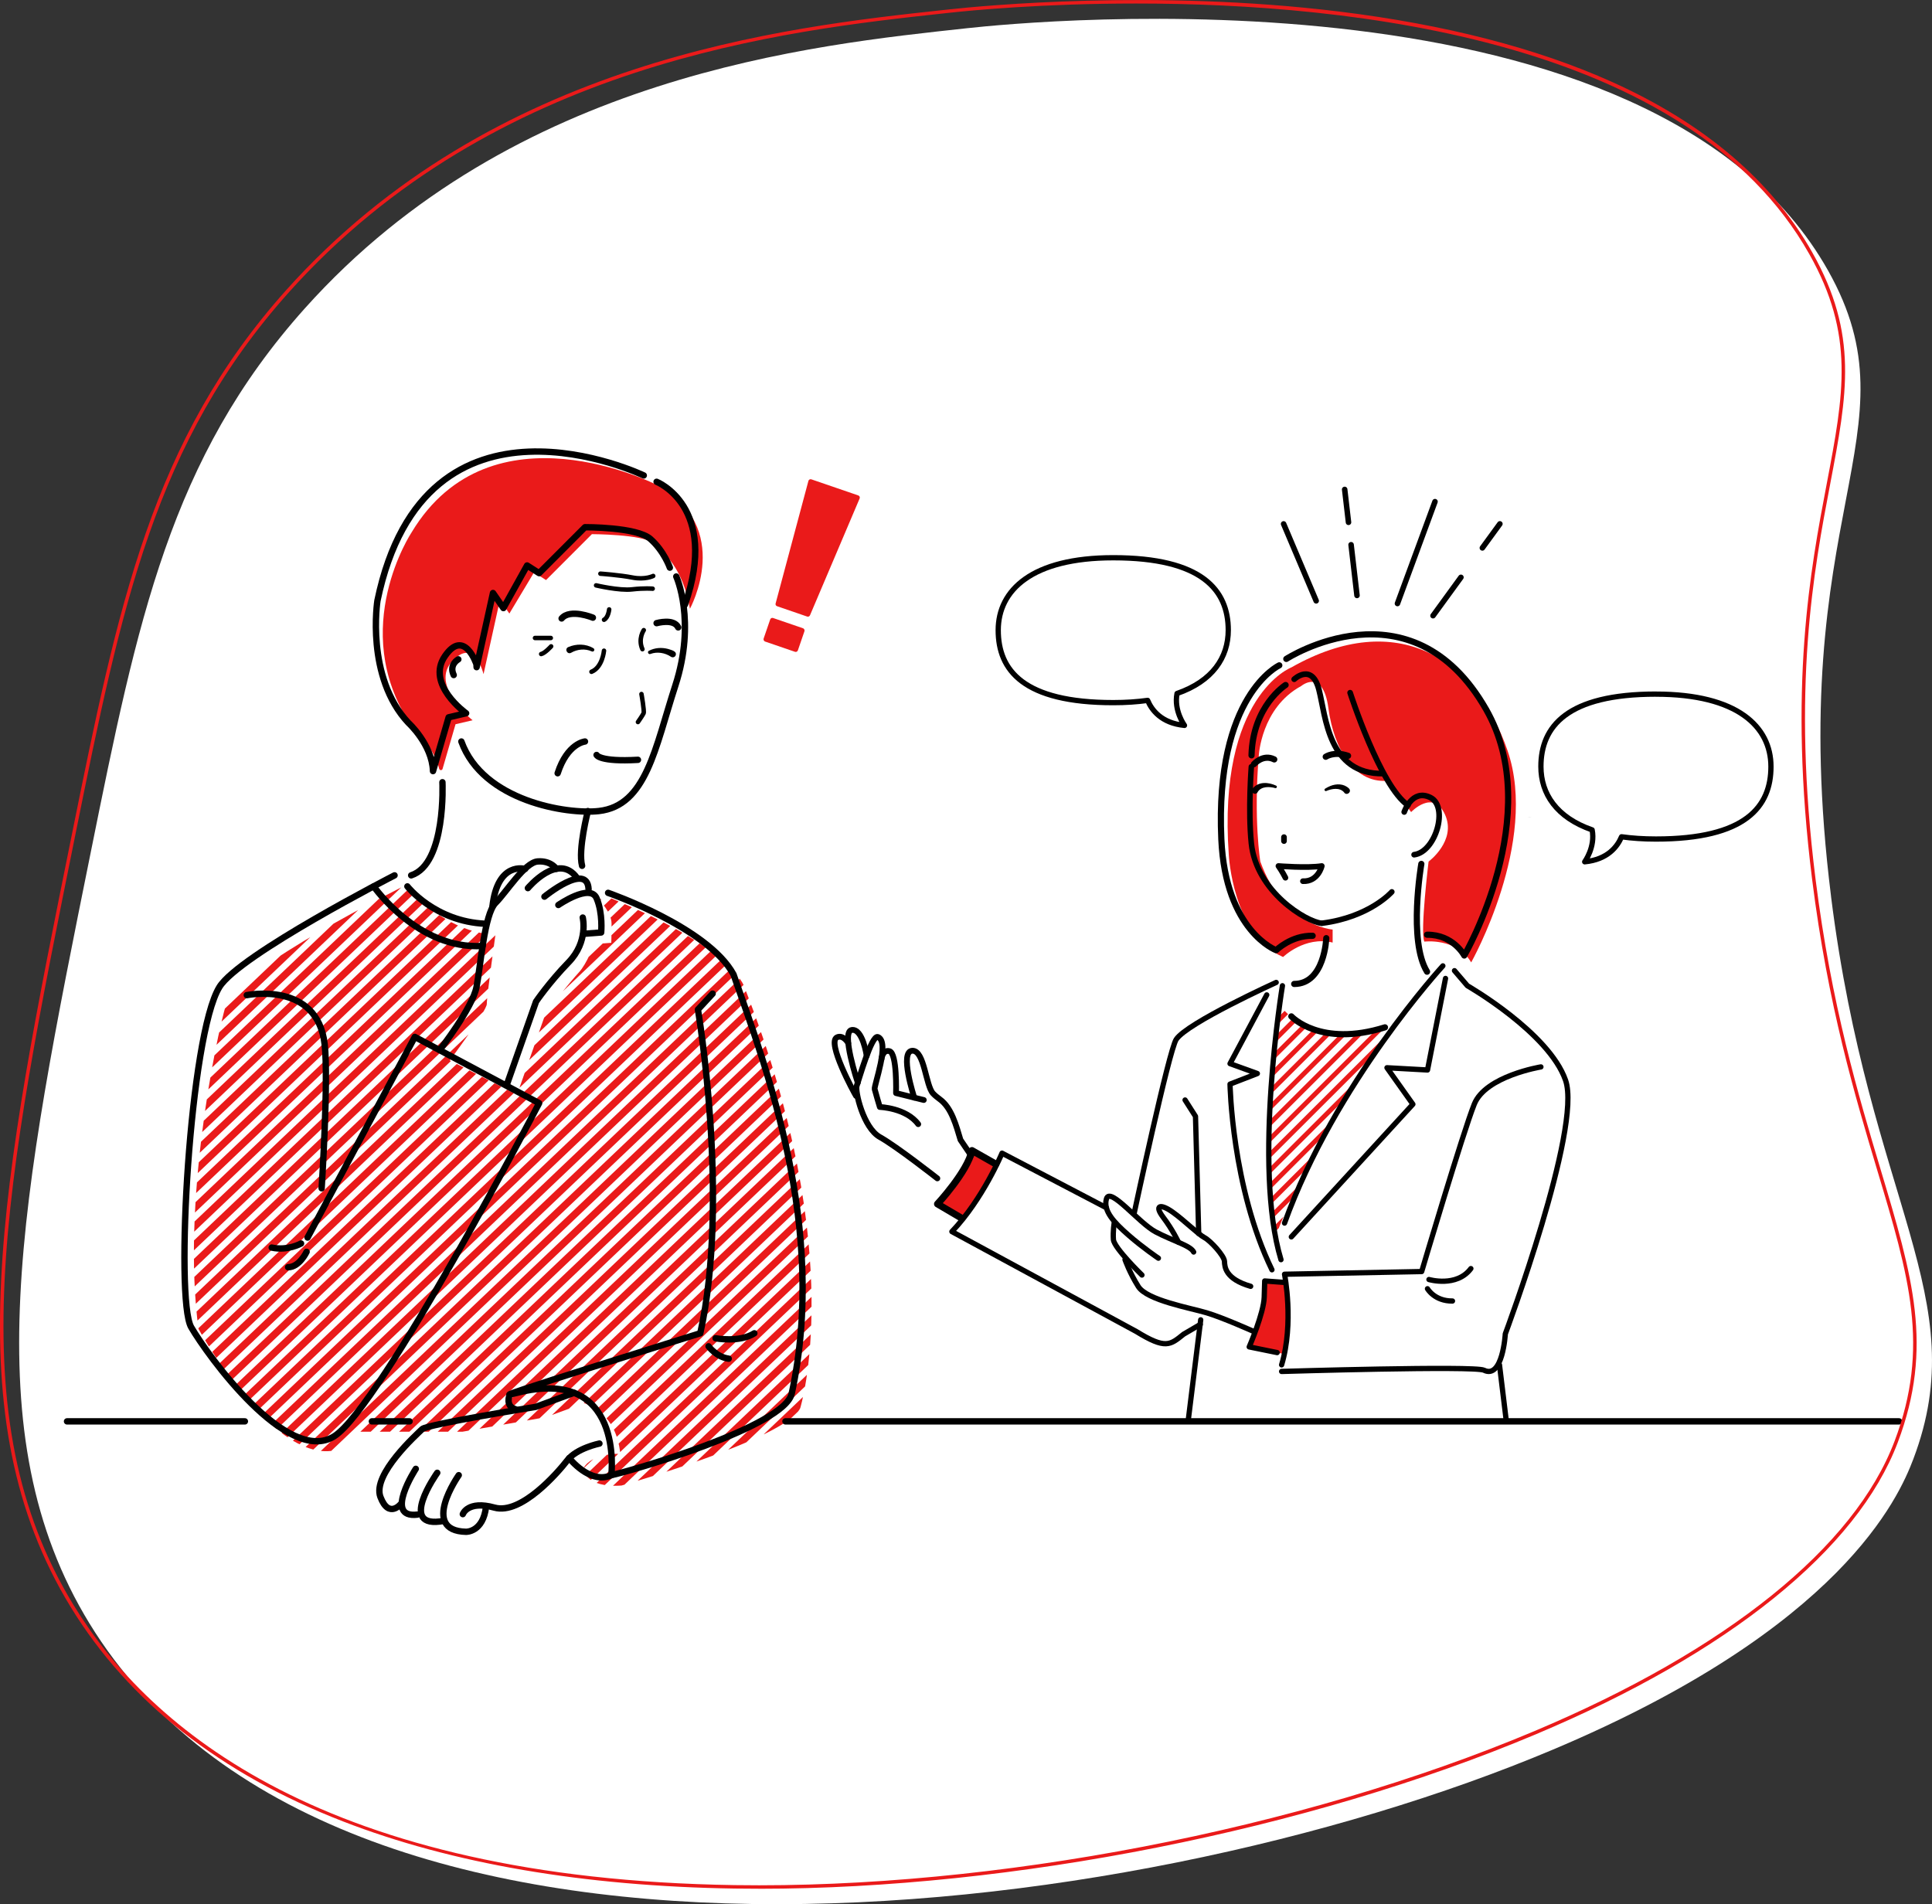 <?xml version="1.0" encoding="UTF-8"?><svg id="_レイヤー_2" xmlns="http://www.w3.org/2000/svg" width="560" height="552" xmlns:xlink="http://www.w3.org/1999/xlink" viewBox="0 0 560 552"><rect x="0" y="0" width="560" height="552" fill="#333333" stroke="none"/><defs><style>.cls-1,.cls-2,.cls-3,.cls-4,.cls-5,.cls-6,.cls-7,.cls-8,.cls-9,.cls-10,.cls-11,.cls-12,.cls-13{fill:none;}.cls-14{clip-path:url(#clippath);}.cls-2{stroke-width:1.85px;}.cls-2,.cls-3,.cls-4,.cls-5,.cls-6,.cls-7,.cls-8,.cls-9,.cls-10,.cls-11,.cls-12,.cls-13{stroke-linecap:round;}.cls-2,.cls-3,.cls-4,.cls-5,.cls-6,.cls-8,.cls-9,.cls-10,.cls-11,.cls-12{stroke:#000;stroke-linejoin:round;}.cls-15{fill:#ea1a1a;}.cls-16{fill:#fff;}.cls-17{clip-path:url(#clippath-1);}.cls-3{stroke-width:2px;}.cls-4{stroke-width:1.6px;}.cls-5{stroke-width:1.6px;}.cls-6{stroke-width:1.6px;}.cls-7{stroke-width:2.07px;}.cls-7,.cls-13{stroke:#ea1a1a;stroke-miterlimit:10;}.cls-8{stroke-width:1.79px;}.cls-9{stroke-width:1.68px;}.cls-10{stroke-width:1.3px;}.cls-11{stroke-width:1.64px;}.cls-12{stroke-width:1.53px;}.cls-13{stroke-width:1.38px;}</style><clipPath id="clippath"><path class="cls-1" d="M117.31,256.74s-48.73,24.22-51.76,34.32c-3.03,10.1-12.9,58.02-8.01,94.18,0,0,22.46,41.13,41,34.78l5.83-4.99h29.67l24.19-4.21,11.09-4.07s9.3,2.29,10.47,14.7c0,0-8.11-.46-10.71,4.23,0,0,.28,5.71,11.07,4.95,0,0,47.37-13.43,51.79-22.42,0,0,14.08-44.72-15.96-121.53,0,0-1.98-11.01-38.72-26.23l-3.73,.28s3.73,3.63,3.73,7.02c0,3.4-.08,5.55-.08,5.55l-4.97,.38s-2.02,5.62-4.44,8.22c-2.42,2.6-9.47,11.43-9.47,11.43l-8.43,23.98-19.51-9.92s10.79-14.43,10.74-16.35c-.05-1.93,2.53-20.29,2.53-20.29,0,0-11.63,1.46-26.34-14.03Z"/></clipPath><clipPath id="clippath-1"><path class="cls-1" d="M371.48,291.98s8.46,12.53,31.95,5.23c0,0-26.04,39.62-33.52,60.83,0,0-5.73-22.88,1.57-66.06Z"/></clipPath></defs><g id="_レイヤー_3"><g><path class="cls-16" d="M530.73,259.84c11.13,88.88,41.55,116.36,23.86,163.11-4.2,11.1-20.84,49.02-104.63,84.3-124.15,52.28-353.18,79.1-424.03-36.65-33.67-55.01-19.91-123.12,.44-223.86,13.52-66.95,22.99-113.79,61.98-157.34C149.12,21.51,235.94,13.02,280.3,8.18c18.42-2.01,198.87-19.73,249.56,70.22,26.6,47.21-13.09,69.85,.88,181.44Z"/><path class="cls-15" d="M190.33,140.54s-48-24.5-71.01,13.76c0,0-18.48,27.82-.53,55.37,0,0,7.11,6.95,8.51,13.18,.12,.51,.83,.54,.98,.03l3.76-12.94,4.94-1.15s-13.83-11.08-4.74-18.16c0,0,5.07-5.28,7.92,4.78l4.75-21.5,2.73,3.95,7.15-11.93,3.48,2.22,13.3-13.31s14.7,.04,17.66,2.56,8.68,7,10.75,19.07c0,0,12.97-23.72-9.64-35.92Z"/><g class="cls-14"><g><line class="cls-7" x1="165.16" y1="118.65" x2="-146.27" y2="415.03"/><line class="cls-7" x1="168.06" y1="121.23" x2="-143.37" y2="417.6"/><line class="cls-7" x1="170.96" y1="123.8" x2="-140.47" y2="420.18"/><line class="cls-7" x1="173.86" y1="126.37" x2="-137.57" y2="422.75"/><line class="cls-7" x1="176.76" y1="128.95" x2="-134.67" y2="425.33"/><line class="cls-7" x1="179.66" y1="131.52" x2="-131.77" y2="427.9"/><line class="cls-7" x1="182.56" y1="134.1" x2="-128.87" y2="430.48"/><line class="cls-7" x1="185.46" y1="136.67" x2="-125.97" y2="433.05"/><line class="cls-7" x1="188.36" y1="139.25" x2="-123.07" y2="435.63"/><line class="cls-7" x1="191.26" y1="141.82" x2="-120.17" y2="438.2"/><line class="cls-7" x1="194.16" y1="144.4" x2="-117.27" y2="440.78"/><line class="cls-7" x1="197.06" y1="146.97" x2="-114.37" y2="443.35"/><line class="cls-7" x1="199.95" y1="149.55" x2="-111.48" y2="445.93"/><line class="cls-7" x1="202.85" y1="152.12" x2="-108.58" y2="448.5"/><line class="cls-7" x1="205.75" y1="154.7" x2="-105.68" y2="451.08"/><line class="cls-7" x1="208.65" y1="157.27" x2="-102.78" y2="453.65"/><line class="cls-7" x1="211.55" y1="159.85" x2="-99.88" y2="456.22"/><line class="cls-7" x1="214.45" y1="162.42" x2="-96.98" y2="458.8"/><line class="cls-7" x1="217.35" y1="164.99" x2="-94.08" y2="461.37"/><line class="cls-7" x1="220.25" y1="167.57" x2="-91.18" y2="463.95"/><line class="cls-7" x1="223.15" y1="170.14" x2="-88.28" y2="466.52"/><line class="cls-7" x1="226.05" y1="172.72" x2="-85.38" y2="469.1"/><line class="cls-7" x1="228.95" y1="175.29" x2="-82.48" y2="471.67"/><line class="cls-7" x1="231.85" y1="177.87" x2="-79.58" y2="474.25"/><line class="cls-7" x1="234.75" y1="180.44" x2="-76.68" y2="476.82"/><line class="cls-7" x1="237.65" y1="183.02" x2="-73.78" y2="479.4"/><line class="cls-7" x1="240.55" y1="185.59" x2="-70.88" y2="481.97"/><line class="cls-7" x1="243.45" y1="188.17" x2="-67.98" y2="484.55"/><line class="cls-7" x1="246.35" y1="190.74" x2="-65.08" y2="487.12"/><line class="cls-7" x1="249.25" y1="193.32" x2="-62.18" y2="489.7"/><line class="cls-7" x1="252.15" y1="195.89" x2="-59.28" y2="492.27"/><line class="cls-7" x1="255.05" y1="198.47" x2="-56.38" y2="494.84"/><line class="cls-7" x1="257.95" y1="201.04" x2="-53.48" y2="497.42"/><line class="cls-7" x1="260.85" y1="203.61" x2="-50.58" y2="499.99"/><line class="cls-7" x1="263.75" y1="206.19" x2="-47.68" y2="502.57"/><line class="cls-7" x1="266.65" y1="208.76" x2="-44.78" y2="505.14"/><line class="cls-7" x1="269.55" y1="211.34" x2="-41.88" y2="507.72"/><line class="cls-7" x1="272.45" y1="213.91" x2="-38.98" y2="510.29"/><line class="cls-7" x1="275.35" y1="216.49" x2="-36.08" y2="512.87"/><line class="cls-7" x1="278.24" y1="219.06" x2="-33.18" y2="515.44"/><line class="cls-7" x1="281.14" y1="221.64" x2="-30.29" y2="518.02"/><line class="cls-7" x1="284.04" y1="224.21" x2="-27.39" y2="520.59"/><line class="cls-7" x1="286.94" y1="226.79" x2="-24.49" y2="523.17"/><line class="cls-7" x1="289.84" y1="229.36" x2="-21.59" y2="525.74"/><line class="cls-7" x1="292.74" y1="231.94" x2="-18.69" y2="528.32"/><line class="cls-7" x1="295.64" y1="234.51" x2="-15.79" y2="530.89"/><line class="cls-7" x1="298.54" y1="237.09" x2="-12.89" y2="533.46"/><line class="cls-7" x1="301.44" y1="239.66" x2="-9.99" y2="536.04"/><line class="cls-7" x1="304.34" y1="242.23" x2="-7.09" y2="538.61"/><line class="cls-7" x1="307.24" y1="244.81" x2="-4.19" y2="541.19"/><line class="cls-7" x1="310.14" y1="247.38" x2="-1.29" y2="543.76"/><line class="cls-7" x1="313.04" y1="249.96" x2="1.61" y2="546.34"/><line class="cls-7" x1="315.94" y1="252.53" x2="4.51" y2="548.91"/><line class="cls-7" x1="318.84" y1="255.11" x2="7.41" y2="551.49"/><line class="cls-7" x1="321.74" y1="257.68" x2="10.31" y2="554.06"/><line class="cls-7" x1="324.64" y1="260.26" x2="13.21" y2="556.64"/><line class="cls-7" x1="327.54" y1="262.83" x2="16.11" y2="559.21"/><line class="cls-7" x1="330.44" y1="265.41" x2="19.01" y2="561.79"/><line class="cls-7" x1="333.34" y1="267.98" x2="21.91" y2="564.36"/><line class="cls-7" x1="336.24" y1="270.56" x2="24.81" y2="566.94"/><line class="cls-7" x1="339.14" y1="273.13" x2="27.71" y2="569.51"/><line class="cls-7" x1="342.04" y1="275.71" x2="30.61" y2="572.08"/><line class="cls-7" x1="344.94" y1="278.28" x2="33.51" y2="574.66"/><line class="cls-7" x1="347.84" y1="280.85" x2="36.41" y2="577.23"/><line class="cls-7" x1="350.74" y1="283.43" x2="39.31" y2="579.81"/><line class="cls-7" x1="353.64" y1="286" x2="42.21" y2="582.38"/><line class="cls-7" x1="356.53" y1="288.58" x2="45.11" y2="584.96"/><line class="cls-7" x1="359.43" y1="291.15" x2="48" y2="587.53"/><line class="cls-7" x1="362.33" y1="293.73" x2="50.9" y2="590.11"/><line class="cls-7" x1="365.23" y1="296.3" x2="53.8" y2="592.68"/><line class="cls-7" x1="368.13" y1="298.88" x2="56.7" y2="595.26"/><line class="cls-7" x1="371.03" y1="301.45" x2="59.6" y2="597.83"/><line class="cls-7" x1="373.93" y1="304.03" x2="62.5" y2="600.41"/><line class="cls-7" x1="376.83" y1="306.6" x2="65.4" y2="602.98"/><line class="cls-7" x1="379.73" y1="309.18" x2="68.3" y2="605.56"/><line class="cls-7" x1="382.63" y1="311.75" x2="71.2" y2="608.13"/><line class="cls-7" x1="385.53" y1="314.33" x2="74.1" y2="610.7"/><line class="cls-7" x1="388.43" y1="316.9" x2="77" y2="613.28"/><line class="cls-7" x1="391.33" y1="319.47" x2="79.9" y2="615.85"/><line class="cls-7" x1="394.23" y1="322.05" x2="82.8" y2="618.43"/><line class="cls-7" x1="397.13" y1="324.62" x2="85.7" y2="621"/><line class="cls-7" x1="400.03" y1="327.2" x2="88.6" y2="623.58"/><line class="cls-7" x1="402.93" y1="329.77" x2="91.5" y2="626.15"/><line class="cls-7" x1="405.83" y1="332.35" x2="94.4" y2="628.73"/><line class="cls-7" x1="408.73" y1="334.92" x2="97.3" y2="631.3"/><line class="cls-7" x1="411.63" y1="337.5" x2="100.2" y2="633.88"/><line class="cls-7" x1="414.53" y1="340.07" x2="103.1" y2="636.45"/><line class="cls-7" x1="417.43" y1="342.65" x2="106" y2="639.03"/><line class="cls-7" x1="420.33" y1="345.22" x2="108.9" y2="641.6"/></g></g><path class="cls-2" d="M196.02,167.12s5.84,12.84-.28,31.65c-5.86,18.03-8.37,34.79-22.17,36.34-9.18,1.03-33.6-2.85-39.84-20.16"/><path class="cls-2" d="M190.32,139.66s18.17,7.19,8.22,35.6"/><path class="cls-2" d="M186.6,137.82s-63.33-30.44-77.2,36.31c0,0-3.48,22.1,8.97,35.4,0,0,6.87,6.24,7.14,14l4.53-15.59,5.07-1.18s-11.77-8.38-6.14-16.57c5.63-8.19,9.13,2.36,9.13,2.36l.05,.85,4.75-21.5,3.02,4.37,6.86-12.35,3.48,2.22,13.3-13.31s15.03-.09,18.98,3.42c3.96,3.51,5.62,8.3,5.62,8.3"/><path class="cls-2" d="M132.85,191.13s-2.79,1.5-1.34,4.55"/><path class="cls-10" d="M189.34,166.96s-2.34,1.18-6.01,.46-9.3-1.12-9.3-1.12"/><path class="cls-10" d="M189.18,170.65s-2.28-.22-6,.2c-3.71,.42-10.4-1.16-10.4-1.16"/><path class="cls-10" d="M176.57,176.66s-.24,2.36-1.49,3"/><path class="cls-10" d="M186.6,182.67s-1.73,2.53-.39,5.52"/><path class="cls-10" d="M175.07,188.63s-.43,4.83-3.63,6.11"/><line class="cls-10" x1="159.65" y1="184.94" x2="155.07" y2="184.94"/><path class="cls-10" d="M159.75,187.37s-1.82,2-2.89,2.22"/><path class="cls-10" d="M185.93,201.19s.89,4.98,.62,5.57-1.64,2.55-1.64,2.55"/><path class="cls-2" d="M190.32,180.64s4.97-1.44,6.26,1.23"/><path class="cls-2" d="M171.85,179.05s-6.58-2.72-9.06,.23"/><path class="cls-2" d="M172.92,218.85s.8,2.05,11.99,1.41"/><path class="cls-2" d="M169.56,214.95s-5.1,.48-7.92,9.2"/><path d="M188.09,188.65c1.71-.89,3.68-1.03,5.53-.54,.88,.31,2.72,.62,2.21,1.91-.24,.51-.9,.68-1.36,.36-1.69-1.15-3.97-1.54-5.9-.82-.6,.29-1.07-.6-.48-.92h0Z"/><path d="M171.49,188.82c-1.87-.86-4.18-.63-5.94,.4-1.08,.61-1.99-1.01-.91-1.61,2.35-1.04,5.16-1.04,7.39,.32,.57,.36,.04,1.22-.54,.88h0Z"/><path class="cls-2" d="M128.24,226.75s1.14,23.66-9.06,27"/><path class="cls-2" d="M114.36,253.75s-44.97,23.03-50.75,32.36c-8.6,13.88-12.92,90.44-8.2,98.61,4.72,8.17,27.9,40.19,41.46,31.63,13.55-8.56,59.4-96.56,59.4-96.56l-36.03-19.21-31.09,58.17"/><path class="cls-2" d="M71.54,288.47s20.45-4.18,22.56,14.24c1.17,10.24-.87,41.75-.87,41.75"/><path class="cls-2" d="M87.26,360.47s-3.88,2.2-8.5,1.18"/><path class="cls-2" d="M88.87,362.89s-2.09,4.45-5.36,4.45"/><path class="cls-2" d="M127.43,304.41s9.5-12.21,10.69-18.28,2.27-21.13,5.5-24.37c3.23-3.23,8.46-11.74,12.22-12.04,3.81-.3,5.42,2.14,5.42,2.14"/><path class="cls-2" d="M153.01,257.45s8.8-10.6,14.25-2.94"/><path class="cls-2" d="M157.81,259.92s12.37-10.1,12.79-2.19"/><path class="cls-2" d="M161.84,262.34s9.19-6.37,11.08-1.96c1.88,4.42,1.33,9.93,1.33,9.93l-4.97,.38"/><path class="cls-2" d="M168.91,265.98s1.71,6.97-4.07,12.94c-5.78,5.97-9.47,11.43-9.47,11.43l-8.43,23.98"/><path class="cls-2" d="M152.22,251.9s-8.02-2.38-9.49,10.93"/><path class="cls-2" d="M118.08,256.95s7.91,10.19,22.62,10.83"/><path class="cls-2" d="M108.32,256.95s12.84,18.46,31.57,17.26"/><path class="cls-2" d="M176.26,258.82s28.95,10.02,36.36,23.67c9.39,26.97,27.26,73.19,16.87,121.46-2.1,9.74-47.66,22.76-52.29,23.67,0,0,3.81-31.91-27.47-23.83-14.58,3.77,53.25-17.3,53.25-17.3,8.63-38.78-.68-93.84-.68-93.84l4.26-4.61"/><path class="cls-2" d="M170.4,235.11s-2.91,11.26-1.68,15.87"/><path class="cls-2" d="M207.43,387.94s6.86,1.32,11.22-1.44"/><path class="cls-2" d="M205.38,390.27s2.24,3.11,5.84,3.59"/><path class="cls-2" d="M116.3,435.84s-3.55,4.63-6.03-1.89c-2.47-6.52,10.69-18.29,12.09-19.67s32.93-6.46,32.93-6.46l11.09-4.07"/><path class="cls-2" d="M120.52,425.79s-9.42,14.44,.46,13.27"/><path class="cls-2" d="M126.74,426.94s-11.84,16.57,1.9,13.94"/><path class="cls-2" d="M132.97,427.63s-11.33,16.1,2.1,16.41c0,0,4.96,.16,5.81-7.26"/><path class="cls-2" d="M134.15,438.92s1.42-4.06,9.18-1.89c7.76,2.16,18.43-10.24,21.14-13.74,2.71-3.5,9.28-4.83,9.28-4.83"/><path class="cls-2" d="M147.68,404.44s-1.28,3.15,1.69,4.06"/><path class="cls-2" d="M164.99,422.68s6.06,7.77,12.21,4.95"/><line class="cls-2" x1="19.43" y1="412.03" x2="70.98" y2="412.03"/><line class="cls-2" x1="107.79" y1="412.03" x2="118.72" y2="412.03"/><line class="cls-2" x1="227.67" y1="412.03" x2="550.44" y2="412.03"/><g><path class="cls-15" d="M377.13,198.89s6.34-5.41,7.92,6.43c1.58,11.84,7.63,22.32,17.89,20.93,0,0,4.78,7.51,6.08,9.16,0,0,6.42-6.81,9.83,.74,3.41,7.55-4.77,13.61-4.77,13.61,0,0-2.49,20.37-1.23,23.2,0,0,9.29-1.2,13.58,6.02,0,0,19.67-34.88,10.54-61.39-9.13-26.51-31.87-41.58-62.7-24.1,0,0-21.39,8.21-18.1,54.3,0,0,1.12,23.22,15.74,29.63,0,0,6.3-6.15,14.36-4.19v-3.77s-14.2-.98-20.96-19.71c0,0-1.99-12.14-.45-30.66,0,0,.67-13.91,12.28-20.21Z"/><g class="cls-17"><g><line class="cls-13" x1="427.22" y1="225.54" x2="264.9" y2="387.6"/><line class="cls-13" x1="429.5" y1="227.82" x2="267.19" y2="389.88"/><line class="cls-13" x1="431.79" y1="230.11" x2="269.47" y2="392.16"/><line class="cls-13" x1="434.07" y1="232.39" x2="271.76" y2="394.44"/><line class="cls-13" x1="436.36" y1="234.67" x2="274.04" y2="396.73"/><line class="cls-13" x1="438.65" y1="236.95" x2="276.33" y2="399.01"/><line class="cls-13" x1="440.93" y1="239.23" x2="278.61" y2="401.29"/><line class="cls-13" x1="443.22" y1="241.51" x2="280.9" y2="403.57"/><line class="cls-13" x1="445.5" y1="243.8" x2="283.19" y2="405.85"/><line class="cls-13" x1="447.79" y1="246.08" x2="285.47" y2="408.13"/><line class="cls-13" x1="450.07" y1="248.36" x2="287.76" y2="410.42"/><line class="cls-13" x1="452.36" y1="250.64" x2="290.04" y2="412.7"/><line class="cls-13" x1="454.64" y1="252.92" x2="292.33" y2="414.98"/><line class="cls-13" x1="456.93" y1="255.2" x2="294.61" y2="417.26"/><line class="cls-13" x1="459.21" y1="257.49" x2="296.9" y2="419.54"/><line class="cls-13" x1="461.5" y1="259.77" x2="299.18" y2="421.83"/><line class="cls-13" x1="463.78" y1="262.05" x2="301.47" y2="424.11"/><line class="cls-13" x1="466.07" y1="264.33" x2="303.75" y2="426.39"/><line class="cls-13" x1="468.35" y1="266.61" x2="306.04" y2="428.67"/><line class="cls-13" x1="470.64" y1="268.89" x2="308.32" y2="430.95"/></g></g><path class="cls-15" d="M288.98,337.43l-7.25-3.92s-3.68,9.65-10,15.5l6.92,4.07s7.52-8.52,10.33-15.65Z"/><path class="cls-15" d="M372.39,371.77l-5.82-.43s.84,6.62-4.49,19.11l10.19,2.07s2.52-14.33,0-19.64"/><path class="cls-6" d="M403.43,258.53s-6.38,7.32-20.2,9.09"/><path class="cls-8" d="M384.43,271.95s-.46,13.28-9.3,13.28"/><path class="cls-8" d="M411.98,250.43s-3.85,22.34,1.66,31.25"/><path class="cls-12" d="M369.91,284.79s-25.82,11.72-28.98,16.52c-2.11,3.22-12.19,50.41-12.19,50.41"/><path class="cls-12" d="M418.22,279.99s-31.3,34.07-45.89,74.56"/><polyline class="cls-12" points="418.99 283.63 413.77 310.17 402.02 309.52 409.53 320.1 374.3 358.55"/><path class="cls-12" d="M371.72,285.75s-8.63,52.3-.42,79.41"/><path class="cls-12" d="M367.17,288.4l-10.64,19.93,7.92,2.87-7.92,3.07s.49,29.78,12.15,53.82"/><path class="cls-12" d="M371.48,395.65c3.65-12.15,.85-26.27,.85-26.27l39.75-.78s11.98-40.38,15.25-48.53c3.27-8.16,19.31-10.79,19.31-10.79"/><line class="cls-12" x1="348.03" y1="382.59" x2="344.38" y2="412.03"/><path class="cls-12" d="M320.7,350.11l-30.26-15.83s-5.56,13.33-14.53,22.74l53.42,28.94c8.56,5.27,9.84,3.94,13.75,.8l4.82-2.82"/><polyline class="cls-12" points="343.5 318.87 346.52 323.61 347.45 357.58"/><path d="M442.85,236.92l1.03-.08c-.34,.05-.68,.08-1.03,.08Z"/><line class="cls-11" x1="372.17" y1="242.67" x2="372.17" y2="243.81"/><path class="cls-8" d="M384.27,219.37s2.42-1.68,6.47-.28"/><path class="cls-4" d="M362.71,222.26s-.99,12.67,0,22.24c1.46,14.04,15.94,22.71,20.34,23.13"/><path class="cls-12" d="M414.19,370.91s8.02,2.36,12.15-3.17"/><path class="cls-12" d="M413.76,373.58s2.05,3.62,7.25,3.56"/><path class="cls-12" d="M371.48,397.56s55.94-1.7,58.65-.36c5.44,2.68,6.19-10.53,6.19-10.53,0,0,22.27-59.65,17.47-73.5-4.8-13.85-28.46-27.42-28.46-27.42l-3.74-4.37"/><path class="cls-11" d="M372.59,254.44s-.92-1.83-2.03-3.4c0,0,8.39,.67,12.57,0,0,0-1.05,4.59-5.47,4.4"/><path class="cls-8" d="M374.3,294.63s8.34,9.07,27.14,3.18"/><path class="cls-8" d="M372.64,198.57s-9.52,6.02-9.88,20.39"/><path class="cls-8" d="M363.46,221.51s2.61-3.03,5.89-1.37"/><path d="M363.12,228.51c1.74-2.03,4.6-1.78,6.76-.77,.19,.08,.28,.31,.2,.5-.08,.18-.28,.27-.46,.21-1.67-.46-3.95-.53-5.01,1.04-.6,1.39-2.52,.14-1.49-.98h0Z"/><path d="M389.55,229.64c-1.27-1.42-3.53-1.03-5.12-.34-.19,.08-.42-.02-.49-.21-.07-.17,0-.37,.15-.47,.47-.29,.96-.55,1.49-.77,1.77-.71,3.89-.74,5.4,.69,1.01,1.01-.72,2.33-1.43,1.1h0Z"/><path class="cls-11" d="M375.13,196.9s5.15-4.85,7.17,3c2.02,7.86,2.68,24.62,18.64,24.35"/><path class="cls-11" d="M391.34,200.8s8.77,27.23,16.77,32.61"/><path class="cls-11" d="M407.02,235.38s2.28-6.84,7.6-4.18,1.52,15.81-4.73,16.56"/><path class="cls-8" d="M370.81,192.87s-18.69,8.7-16.8,50.38c1.21,26.75,15.9,32.2,15.9,32.2,0,0,4.39-4.33,10.57-4.18"/><path class="cls-8" d="M372.84,191.01s36.16-23.41,57.91,14.62c17.44,30.49-6.32,71.36-6.32,71.36,0,0-3.18-6.09-10.79-6.03"/><path class="cls-3" d="M278.65,353.08l-6.92-4.07s8.7-9.34,10-15.5l6.94,3.94"/><g><path class="cls-9" d="M271.69,341.59s-11.84-9.3-16.65-11.97c-4.81-2.67-7.27-13.37-6.72-14.85,.55-1.48,4.3-14.9,6.14-14.17,3.6,1.43-1.18,14.09-.93,15.13,.25,1.04,1.49,5.17,1.49,5.17,0,0,7.62,.24,11.13,4.97"/><path class="cls-9" d="M248.63,313.85s-4.94-14.81-1.75-15.28,4.33,7.5,4.33,7.5"/><path class="cls-9" d="M245.88,302.4s-1.41-2.55-3.27-1.7c-3.05,1.39,4.9,16,5.51,16.97"/><path class="cls-9" d="M255.49,307.07s.31-2.87,2.31-2.36c2.28,.58,1.92,12.16,1.92,12.16l8.04,2"/><path class="cls-9" d="M265.01,318.19s-4.43-13.5-.54-13.6c3.49-.09,3.83,10.08,5.97,12.38,.52,.56,1.22,1.13,1.98,1.69,3.4,2.47,4.75,7.66,5.98,11.76l3.09,4.56"/></g><path class="cls-12" d="M370.19,392.09l-8.1-1.65s4.21-9.74,4.35-14.42l.14-4.69,5.82,.43"/><path class="cls-12" d="M363.4,385.97s-8.82-3.96-13.58-5.39c-4.77-1.44-17.36-3.63-19.88-7.64-2.53-4.01-3.85-7.8-3.85-7.8"/><path class="cls-12" d="M331,369.61s-8.08-7.85-8.27-10.27c-.18-2.42,.24-4.93,.24-4.93"/><path class="cls-12" d="M335.77,364.73s-4.52-3.05-8.66-6.68c-4.14-3.63-7.45-7.05-6.39-10.57,1.05-3.52,9.37,7.04,14.24,9.62,4.86,2.58,10.14,3.97,11.03,5.84"/><path class="cls-12" d="M341.6,360.12s-1.66-3.57-4.42-7.22c-2.76-3.65-.76-4,2.68-1.56,3.44,2.44,7.42,6.44,9.25,7.41,1.83,.97,5.75,5.31,5.81,6.9,.06,1.59,.23,5.11,7.59,7.23"/><line class="cls-12" x1="436.62" y1="412.03" x2="434.63" y2="395.64"/></g><line class="cls-5" x1="372.06" y1="151.87" x2="381.5" y2="174.17"/><line class="cls-5" x1="391.62" y1="157.91" x2="393.33" y2="172.61"/><line class="cls-5" x1="389.76" y1="141.88" x2="390.87" y2="151.41"/><line class="cls-5" x1="415.94" y1="145.42" x2="405.06" y2="174.95"/><line class="cls-5" x1="423.46" y1="167.36" x2="415.37" y2="178.48"/><line class="cls-5" x1="434.75" y1="151.86" x2="429.67" y2="158.83"/><path class="cls-15" d="M233.96,178.73l-8.73-3c-.33-.11-.52-.47-.41-.81l9.51-35.54c.11-.35,.49-.55,.84-.43l13.61,4.67c.35,.12,.53,.51,.4,.85l-14.39,33.87c-.13,.33-.49,.5-.83,.39Z"/><rect class="cls-15" x="221.99" y="180.45" width="10.5" height="7.21" rx=".66" ry=".66" transform="translate(72.06 -63.8) rotate(18.94)"/><path class="cls-12" d="M356.02,182.68c0-11.6-7.58-21-33.34-21-23.59,0-33.34,9.4-33.34,21s7.27,21,33.34,21c3.65,0,6.97-.23,9.97-.65,1.14,2.73,3.93,6.6,10.68,7.25,0,0-3.14-4.28-2.16-9.25,10.33-3.59,14.85-10.46,14.85-18.36Z"/><path class="cls-12" d="M479.98,201.21c-25.76,0-33.34,9.4-33.34,21,0,7.9,4.52,14.77,14.85,18.36,.98,4.97-2.16,9.25-2.16,9.25,6.75-.65,9.54-4.52,10.68-7.25,3,.42,6.32,.65,9.97,.65,26.06,0,33.34-9.4,33.34-21s-9.75-21-33.34-21Z"/></g><path class="cls-15" d="M220,547.51c-2.36,0-4.7-.02-7.04-.05-43.73-.66-81.92-7.21-113.52-19.46-35.6-13.81-62.16-34.71-78.93-62.12-33.77-55.18-20.19-122.43,.37-224.22,13.36-66.14,23.01-113.92,62.09-157.58C142.96,17.08,227.68,7.87,273.2,2.93l2.05-.22c9.5-1.03,59.57-5.87,112.79,.62,30.82,3.76,57.48,10.64,79.24,20.43,26.83,12.08,46.35,28.71,58.02,49.42,13.43,23.83,10.15,41.05,5.19,67.12-4.73,24.87-11.21,58.93-4.25,114.5,4.58,36.55,12.48,62.91,18.83,84.09,9.31,31.07,15.47,51.59,5,79.26-11.72,31-48.98,61.04-104.9,84.59-66.07,27.82-151.66,44.78-225.17,44.78ZM329.33,1.02c-27.21,0-47.85,2-53.97,2.67l-2.05,.22c-45.38,4.93-129.86,14.12-189.58,80.83-38.9,43.45-48.53,91.13-61.86,157.11-20.52,101.56-34.07,168.66-.5,223.51,22.04,36.01,73.18,79.32,191.61,81.1,74.91,1.13,163.72-15.98,231.8-44.65,55.67-23.44,92.73-53.28,104.36-84.02,10.34-27.35,4.23-47.75-5.03-78.62-6.36-21.22-14.28-47.63-18.86-84.26-6.98-55.72-.48-89.87,4.26-114.81,4.92-25.86,8.17-42.94-5.08-66.45C489.48,11.65,392,1.02,329.33,1.02Z"/></g></svg>